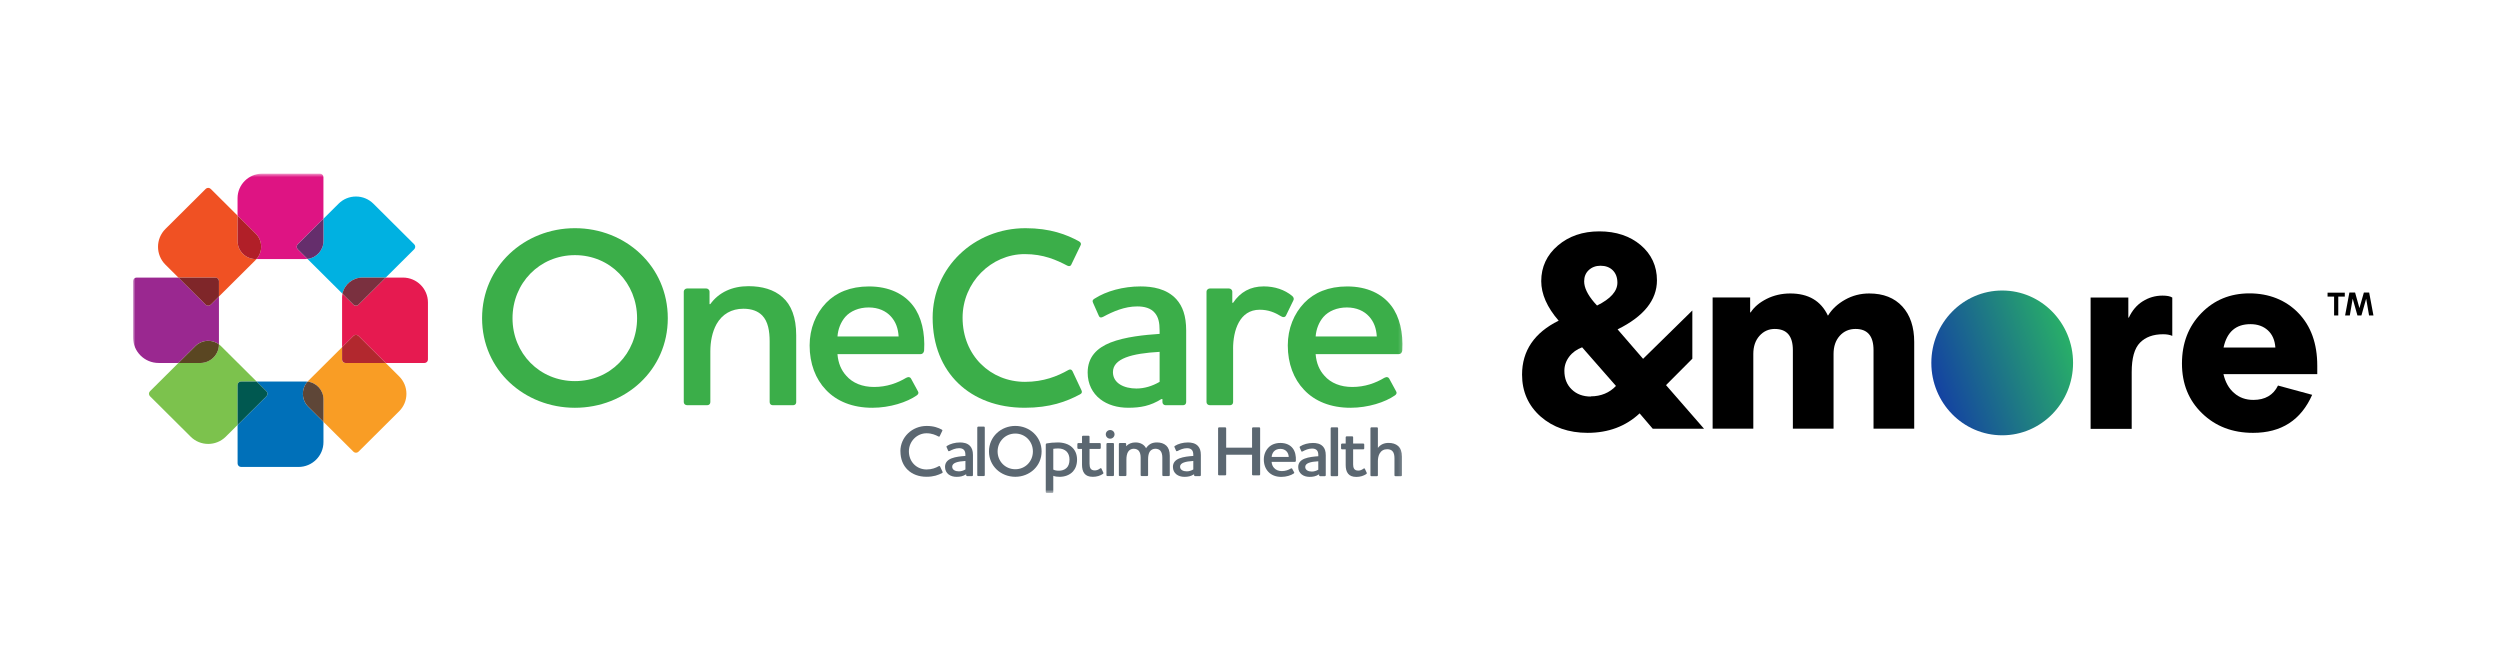 <svg fill="none" height="160" viewBox="0 0 600 160" width="600" xmlns="http://www.w3.org/2000/svg" xmlns:xlink="http://www.w3.org/1999/xlink"><linearGradient id="a" gradientUnits="userSpaceOnUse" x1="463.52" x2="504.652" y1="104.471" y2="90.116"><stop offset="0" stop-color="#13a"/><stop offset="1" stop-color="#2bbe60"/></linearGradient><clipPath id="b"><path d="m0 0h600v160h-600z"/></clipPath><mask id="c" height="78" maskUnits="userSpaceOnUse" width="306" x="31" y="41"><path d="m336.807 41.675h-304.868v76.644h304.868z" fill="#fff"/></mask><g clip-path="url(#b)"><g mask="url(#c)"><path d="m137.985 97.867c-12.132 0-22.287-9.051-22.287-21.488s10.155-21.614 22.287-21.614c12.131 0 22.286 9.114 22.286 21.614s-10.212 21.488-22.286 21.488zm0-36.633c-8.482 0-14.98 6.708-14.98 15.144s6.498 15.088 14.98 15.088c8.481 0 14.916-6.652 14.916-15.088s-6.435-15.144-14.916-15.144z" fill="#3bae49"/><path d="m191.096 96.51c0 .433-.31.741-.746.741h-4.894c-.429 0-.739-.308-.739-.741v-14.529c0-2.525-.372-4.805-1.793-6.281-.992-.986-2.413-1.602-4.516-1.602-2.848 0-5.077 1.294-6.441 3.693-1.055 1.909-1.484 4.253-1.484 6.526v12.192c0 .433-.31.741-.746.741h-4.831c-.435 0-.802-.308-.802-.741v-26.538c0-.371.373-.741.802-.741h4.579c.436 0 .802.371.802.741v3.021h.183c2.04-2.833 5.261-4.309 9.163-4.309 3.221 0 6.126.798 8.172 2.644 2.103 1.847 3.284 4.862 3.284 9.114v16.068z" fill="#3bae49"/><path d="m217.525 90.662c.556-.308.928-.126 1.111.182l1.674 3.078c.246.371.063.741-.31.986-2.292 1.602-6.378 2.958-10.647 2.958-4.705 0-8.545-1.539-11.14-4.309-2.476-2.588-3.903-6.281-3.903-10.653 0-4.064 1.484-7.638 3.96-10.22 2.355-2.462 5.822-3.938 10.275-3.938 4.831 0 8.418 1.784 10.584 4.617 2.04 2.651 2.911 6.526 2.659 10.772-.064.496-.373.861-.866.861h-19.93c.183 2.217.928 3.882 2.103 5.17 1.547 1.784 3.902 2.707 6.687 2.707 3.038 0 5.577-.923 7.737-2.217m-1.851-9.906c-.12-1.972-.682-3.511-1.857-4.805-1.174-1.294-2.974-2.155-5.323-2.155-2.35 0-4.396.861-5.633 2.28-1.055 1.231-1.731 2.896-1.857 4.68z" fill="#3bae49"/><path d="m223.834 76.253c0-12.004 9.902-21.488 22.286-21.488 5.943 0 9.902 1.539 12.814 3.141.499.245.619.678.372 1.043l-2.166 4.497c-.189.49-.619.49-.991.308-2.602-1.357-5.697-2.77-10.212-2.77-8.046 0-14.917 6.771-14.917 15.27 0 9.114 6.745 15.389 14.98 15.389 4.452 0 7.799-1.357 10.395-2.833.436-.245.745-.182.992.245l2.166 4.617c.189.427.126.741-.373.986-3.221 1.721-7.18 3.204-13.249 3.204-13.06 0-22.097-8.436-22.097-21.614" fill="#3bae49"/><path d="m264.813 76.008c-.555.308-.928.245-1.111-.245l-1.364-3.078c-.183-.433-.183-.678.309-.986 2.848-1.847 6.934-2.958 11.077-2.958 2.785 0 6.252.496 8.608 3.078 1.484 1.665 2.349 3.938 2.349 7.512v17.179c0 .433-.309.741-.745.741h-4.212c-.373 0-.739-.308-.739-.741v-.741h-.247c-2.658 1.658-5.014 2.092-7.982 2.092-2.539 0-4.951-.678-6.745-2.092-1.793-1.419-2.974-3.574-2.974-6.344 0-3.756 2.229-5.911 5.45-7.205 3.587-1.413 8.298-1.847 11.822-2.092v-.741c0-2.029-.31-3.266-1.112-4.246-.991-1.231-2.601-1.602-4.269-1.602-3.031 0-5.816 1.231-8.108 2.462m13.489 15.647v-7.205c-6.688.371-11.203 1.602-11.203 4.862 0 2.707 2.722 3.938 5.633 3.938 1.857 0 3.776-.553 5.57-1.602" fill="#3bae49"/><path d="m295.947 83.703v12.808c0 .433-.309.741-.745.741h-4.831c-.436 0-.808-.308-.808-.741v-26.538c0-.371.372-.741.808-.741h4.579c.435 0 .802.371.802.741v2.707h.183c1.736-2.588 4.149-3.945 7.363-3.945 2.665 0 5.015.804 6.814 2.28.373.308.493.741.31 1.049l-1.794 3.693c-.183.371-.619.496-1.111.182-1.611-.986-3.158-1.602-5.198-1.602-4.831 0-6.378 4.987-6.378 9.359" fill="#3bae49"/><path d="m332.285 90.662c.556-.308.928-.126 1.112.182l1.673 3.078c.246.371.063.741-.309.986-2.293 1.602-6.379 2.958-10.648 2.958-4.705 0-8.544-1.539-11.14-4.309-2.475-2.588-3.903-6.281-3.903-10.653 0-4.064 1.484-7.638 3.96-10.22 2.356-2.462 5.823-3.938 10.275-3.938 4.831 0 8.418 1.784 10.584 4.617 2.04 2.651 2.911 6.526 2.659 10.772-.063.496-.373.861-.865.861h-19.931c.183 2.217.928 3.882 2.103 5.17 1.547 1.784 3.903 2.707 6.688 2.707 3.037 0 5.576-.923 7.736-2.217m-1.851-9.906c-.12-1.972-.682-3.511-1.856-4.805-1.175-1.294-2.975-2.155-5.324-2.155s-4.395.861-5.633 2.28c-1.055 1.231-1.731 2.896-1.857 4.68z" fill="#3bae49"/><g fill="#5b6771"><path d="m216.091 108.313c0-3.398 2.804-6.087 6.316-6.087 1.686 0 2.803.434 3.631.886.139.069.177.195.107.295l-.612 1.275c-.057.139-.177.139-.278.088-.739-.383-1.617-.785-2.893-.785-2.279 0-4.225 1.922-4.225 4.328 0 2.582 1.914 4.359 4.244 4.359 1.263 0 2.211-.383 2.943-.804.126-.069.215-.05.284.069l.613 1.307c.05.119.038.207-.107.276-.91.49-2.034.905-3.752.905-3.7 0-6.258-2.393-6.258-6.125"/><path d="m227.876 108.244c-.158.088-.266.069-.316-.069l-.385-.873c-.051-.12-.051-.195.088-.277.808-.521 1.964-.835 3.139-.835.789 0 1.774.138 2.437.873.417.471.67 1.118.67 2.129v4.868c0 .12-.089.208-.215.208h-1.194c-.101 0-.208-.088-.208-.208v-.207h-.069c-.752.471-1.421.591-2.261.591-.72 0-1.402-.195-1.914-.591-.511-.402-.84-1.011-.84-1.796 0-1.062.632-1.671 1.541-2.042 1.017-.402 2.349-.521 3.347-.59v-.207c0-.572-.088-.924-.316-1.2-.277-.352-.732-.452-1.206-.452-.859 0-1.648.351-2.298.697m3.827 4.409v-2.041c-1.895.107-3.177.452-3.177 1.375 0 .767.77 1.119 1.598 1.119.53 0 1.067-.158 1.579-.453z"/><path d="m234.772 102.383h1.364c.126 0 .214.107.214.227v11.438c0 .119-.088.207-.214.207h-1.364c-.12 0-.228-.088-.228-.207v-11.438c0-.12.108-.227.228-.227z"/><path d="m243.67 114.431c-3.436 0-6.315-2.563-6.315-6.087 0-3.523 2.873-6.124 6.315-6.124s6.315 2.582 6.315 6.124c0 3.543-2.892 6.087-6.315 6.087zm0-10.377c-2.4 0-4.244 1.904-4.244 4.29 0 2.387 1.844 4.272 4.244 4.272s4.225-1.885 4.225-4.272c0-2.386-1.825-4.29-4.225-4.29z"/><path d="m253.812 106.184c1.421 0 2.665.383 3.505 1.187.72.678 1.175 1.658 1.175 2.927s-.386 2.198-.985 2.864c-.828.905-2.053 1.275-3.177 1.275-.613 0-1.067-.056-1.541-.245v3.926c0 .107-.088.207-.208.207h-1.371c-.12 0-.227-.1-.227-.207v-11.438c0-.119.069-.226.246-.264.67-.138 1.648-.226 2.577-.226m-1.017 6.514c.404.194.808.263 1.364.263.613 0 1.301-.157 1.825-.665.442-.402.701-1.081.701-2.004 0-.823-.246-1.464-.682-1.922-.492-.49-1.193-.748-2.014-.748-.386 0-.828.032-1.194.088z"/><path d="m261.491 111.309c0 .452.07.823.209 1.081.196.333.511.508 1.036.508.404 0 .827-.119 1.282-.471.138-.1.258-.088.334.038l.455.98c.05.1.019.207-.088.276-.632.452-1.51.716-2.438.716-.985 0-1.617-.295-1.996-.766-.454-.54-.6-1.325-.6-2.129v-3.801h-.89c-.12 0-.227-.106-.227-.213v-.993c0-.106.107-.207.227-.207h.89v-1.551c0-.101.108-.208.228-.208h1.37c.101 0 .208.107.208.208v1.551h2.489c.101 0 .208.101.208.207v.993c0 .107-.107.213-.208.213h-2.489v3.574z"/><path d="m265.388 104.236c0-.571.474-1.03 1.055-1.03s1.048.453 1.048 1.03c0 .578-.474 1.049-1.048 1.049-.575 0-1.055-.452-1.055-1.049zm.385 2.086h1.364c.127 0 .215.107.215.207v7.519c0 .119-.088.207-.215.207h-1.364c-.12 0-.227-.088-.227-.207v-7.519c0-.1.107-.207.227-.207z"/><path d="m270.333 114.048c0 .119-.089.207-.209.207h-1.37c-.12 0-.227-.088-.227-.207v-7.519c0-.107.107-.213.227-.213h1.301c.12 0 .227.106.227.213v.54h.051c.511-.59 1.301-.885 2.16-.885.593 0 1.155.119 1.648.414.404.245.72.578.909.98.228-.352.562-.747 1.049-1.03.454-.264.997-.364 1.597-.364.828 0 1.63.226 2.211.766.524.49.84 1.275.84 2.425v4.673c0 .119-.089.207-.209.207h-1.351c-.12 0-.228-.088-.228-.207v-4.221c0-.679-.139-1.256-.454-1.64-.266-.295-.67-.49-1.225-.49-.556 0-1.068.264-1.352.717-.278.452-.385 1.08-.385 1.834v3.8c0 .119-.089.207-.209.207h-1.351c-.12 0-.227-.088-.227-.207v-4.221c0-.679-.139-1.256-.455-1.64-.265-.295-.669-.49-1.225-.49s-1.067.277-1.352.767c-.265.452-.385 1.08-.385 1.846v3.732z"/><path d="m282.572 108.244c-.158.088-.266.069-.316-.069l-.385-.873c-.051-.12-.051-.195.088-.277.808-.521 1.964-.835 3.139-.835.789 0 1.774.138 2.437.873.417.471.67 1.118.67 2.129v4.868c0 .12-.089.208-.215.208h-1.193c-.101 0-.209-.088-.209-.208v-.207h-.069c-.752.471-1.421.591-2.261.591-.72 0-1.402-.195-1.914-.591-.511-.402-.84-1.011-.84-1.796 0-1.062.632-1.671 1.541-2.042 1.017-.402 2.35-.521 3.347-.59v-.207c0-.572-.088-.924-.315-1.2-.278-.352-.733-.452-1.207-.452-.858 0-1.648.351-2.298.697m3.82 4.409v-2.041c-1.894.107-3.176.452-3.176 1.375 0 .767.77 1.119 1.598 1.119.53 0 1.067-.158 1.578-.453z"/><path d="m302.225 102.559c.12 0 .208.101.208.22v11.099c0 .12-.088.201-.208.201h-1.503c-.12 0-.228-.081-.228-.201v-4.736h-6.214v4.736c0 .12-.101.201-.208.201h-1.522c-.101 0-.209-.081-.209-.201v-11.099c0-.119.101-.22.209-.22h1.522c.101 0 .208.101.208.22v4.667h6.214v-4.667c0-.119.101-.22.228-.22z"/><path d="m309.815 112.446c.158-.088.259-.038.31.05l.467.861c.07.1.019.207-.088.276-.638.446-1.781.823-2.981.823-1.314 0-2.387-.433-3.113-1.206-.689-.722-1.093-1.759-1.093-2.977 0-1.137.417-2.136 1.112-2.858.656-.691 1.629-1.106 2.873-1.106 1.352 0 2.356.496 2.962 1.294.575.741.815 1.828.745 3.015-.019.138-.101.239-.246.239h-5.577c.051.622.259 1.087.588 1.445.436.502 1.092.76 1.869.76.846 0 1.56-.258 2.166-.622m-.511-2.764c-.032-.553-.19-.98-.518-1.344-.329-.364-.834-.603-1.491-.603-.656 0-1.231.239-1.572.634-.297.346-.486.811-.518 1.307h4.105z"/><path d="m312.62 108.344c-.158.088-.259.07-.31-.069l-.379-.86c-.05-.12-.05-.189.089-.277.795-.515 1.938-.829 3.1-.829.784 0 1.75.138 2.407.861.416.465.656 1.099.656 2.098v4.805c0 .119-.088.207-.208.207h-1.175c-.101 0-.208-.088-.208-.207v-.207h-.07c-.745.465-1.402.584-2.229.584-.707 0-1.383-.189-1.888-.584-.505-.396-.834-.999-.834-1.772 0-1.049.625-1.652 1.522-2.016 1.004-.396 2.318-.515 3.303-.584v-.207c0-.572-.088-.911-.309-1.188-.278-.345-.727-.446-1.194-.446-.846 0-1.629.346-2.267.691m3.764 4.378v-2.016c-1.869.101-3.133.446-3.133 1.363 0 .76.765 1.106 1.573 1.106.518 0 1.055-.157 1.56-.446"/><path d="m319.585 102.559h1.352c.12 0 .208.101.208.226v11.294c0 .12-.088.208-.208.208h-1.352c-.12 0-.227-.088-.227-.208v-11.294c0-.119.101-.226.227-.226z"/><path d="m324.745 111.378c0 .446.069.811.208 1.068.19.327.499.496 1.023.496.398 0 .815-.119 1.263-.464.139-.101.259-.088.329.031l.448.967c.05.101.019.208-.088.277-.626.446-1.491.709-2.407.709-.972 0-1.591-.295-1.97-.76-.448-.534-.587-1.306-.587-2.098v-3.756h-.884c-.12 0-.228-.1-.228-.207v-.98c0-.1.101-.207.228-.207h.884v-1.533c0-.1.101-.207.227-.207h1.352c.101 0 .208.1.208.207v1.533h2.457c.101 0 .208.1.208.207v.98c0 .1-.101.207-.208.207h-2.457v3.53z"/><path d="m330.694 107.503c.574-.792 1.471-1.206 2.564-1.206.896 0 1.711.226 2.286.741.587.515.916 1.363.916 2.55v4.491c0 .12-.102.208-.209.208h-1.351c-.12 0-.228-.088-.228-.208v-4.064c0-.703-.101-1.344-.499-1.759-.277-.276-.675-.445-1.263-.445-.795 0-1.421.364-1.799 1.03-.297.534-.417 1.187-.417 1.828v3.41c0 .12-.089.208-.209.208h-1.351c-.12 0-.228-.088-.228-.208v-11.294c0-.119.102-.226.228-.226h1.351c.12 0 .209.101.209.226z"/></g><path d="m61.558 62.17h11.721c.171 0 .341-.013.505-.031l-2.33-2.318c-.328-.327-.328-.861 0-1.187l6.17-6.137v-9.981c0-.465-.379-.842-.846-.842h-13.837c-3.271 0-5.93 2.644-5.93 5.898v4.177l4.357 4.334c1.68 1.671 1.737 4.34.183 6.087" fill="#de1483"/><path d="m73.809 91.592c-.158-.019-.316-.025-.474-.025h-11.753l2.362 2.349c.328.327.328.861 0 1.187l-6.921 6.891v9.234c0 .464.379.841.84.841h13.774c3.303 0 5.993-2.676 5.993-5.961v-4.861l-3.644-3.625c-1.661-1.652-1.711-4.303-.177-6.024" fill="#0070b9"/><path d="m96.708 66.618h-4.13l-6.549 6.514c-.164.163-.379.245-.594.245s-.436-.082-.594-.245l-2.64-2.626c-.063.314-.101.641-.101.974v11.853l2.741-2.726c.158-.157.373-.245.594-.245s.436.088.594.245l6.549 6.514h9.283c.468 0 .847-.377.847-.842v-13.693c0-3.291-2.691-5.967-6-5.967z" fill="#e61a50"/><path d="m52.546 82.648v-11.489l-1.983 1.972c-.158.157-.373.245-.594.245s-.436-.088-.594-.245l-6.549-6.514h-10.041c-.467 0-.846.377-.846.842v13.561c0 3.361 2.747 6.093 6.126 6.093h4.755l4.099-4.077c1.535-1.526 3.941-1.652 5.627-.396" fill="#9a2890"/><path d="m73.79 62.139 8.406 8.36c.455-2.211 2.425-3.882 4.787-3.882h5.595l6.833-6.796c.328-.327.328-.861 0-1.187l-9.801-9.749c-1.118-1.105-2.595-1.721-4.174-1.721s-3.057.609-4.174 1.721l-3.631 3.612v5.352c0 2.211-1.68 4.039-3.84 4.29z" fill="#00b1e1"/><path d="m71.46 59.821 2.33 2.318c2.16-.251 3.84-2.079 3.84-4.29v-5.352l-6.17 6.137c-.328.327-.328.861 0 1.187z" fill="#652e6c"/><path d="m82.196 70.506 2.64 2.626c.164.163.379.245.594.245.215 0 .436-.082.594-.245l6.549-6.514h-5.595c-2.356 0-4.332 1.671-4.787 3.882" fill="#7a303f"/><path d="m57.863 91.561h3.72l-8.57-8.524c-.145-.144-.303-.276-.467-.396v.013c0 2.456-2.008 4.453-4.478 4.453h-5.242l-6.833 6.796c-.328.327-.328.861 0 1.187l9.77 9.717c1.156 1.156 2.684 1.734 4.206 1.734s3.05-.578 4.212-1.734l2.842-2.827v-9.585c0-.465.379-.842.846-.842" fill="#7cc24d"/><path d="m63.945 93.91-2.362-2.349h-3.72c-.467 0-.846.377-.846.842v9.585l6.928-6.891c.328-.327.328-.861 0-1.187z" fill="#005850"/><path d="m52.546 82.66v-.013c-1.686-1.263-4.092-1.131-5.627.396l-4.099 4.077h5.242c2.469 0 4.484-1.998 4.484-4.46z" fill="#5a4622"/><path d="m82.095 86.278v-2.946l-8.109 8.065c-.063.063-.12.132-.177.195 2.141.233 3.814 2.048 3.814 4.24v5.408l7.212 7.173c.158.158.373.245.594.245.221 0 .436-.087.6-.245l9.77-9.717c1.124-1.118 1.743-2.6 1.743-4.183 0-1.583-.619-3.065-1.743-4.183l-3.227-3.21h-9.637c-.467 0-.846-.377-.846-.842" fill="#f99d25"/><path d="m73.809 91.592c-1.541 1.721-1.484 4.372.177 6.024l3.644 3.624v-5.408c0-2.192-1.673-4.007-3.821-4.24z" fill="#5e4637"/><path d="m85.436 80.355c-.227 0-.436.088-.594.245l-2.741 2.726v2.952c0 .465.379.842.84.842h9.637l-6.549-6.514c-.158-.157-.373-.245-.594-.245" fill="#b2282e"/><path d="m52.546 67.459v3.7l8.829-8.781c.063-.063.12-.132.183-.201h-.196c-2.393 0-4.345-1.935-4.345-4.322v-6.105l-6.454-6.42c-.158-.157-.373-.245-.594-.245-.221 0-.436.088-.594.245l-9.669 9.617c-2.374 2.362-2.374 6.212 0 8.574l3.12 3.103h8.886c.467 0 .846.377.846.842" fill="#f05123"/><path d="m61.362 62.17h.196c1.554-1.746 1.49-4.416-.183-6.087l-4.357-4.334v6.105c0 2.381 1.945 4.322 4.345 4.322" fill="#b11f28"/><path d="m49.969 73.376c.227 0 .436-.088.594-.245l1.983-1.972v-3.7c0-.465-.379-.842-.846-.842h-8.886l6.549 6.514c.158.157.373.245.594.245" fill="#7f2629"/></g><path d="m501.745 102.905v-31.494h9.054v4.821h.122c.783-1.688 1.885-3.01 3.328-3.915 1.444-.905 3.01-1.37 4.748-1.37 1.076 0 1.859.147 2.349.465v9.201c-.612-.269-1.346-.392-2.202-.392-2.399 0-4.234.685-5.555 2.031-1.322 1.346-1.983 3.695-1.983 7.048v13.631h-9.837z" fill="#000"/><path d="m546.722 92.529 8.198 2.227c-2.692 6.093-7.415 9.128-14.193 9.128-4.894 0-8.981-1.542-12.211-4.674-3.23-3.108-4.845-7.097-4.845-11.966 0-4.87 1.541-8.883 4.625-12.064 3.083-3.181 6.949-4.772 11.574-4.772s8.688 1.566 11.722 4.698c3.034 3.132 4.552 7.341 4.552 12.652v2.031h-22.514c.441 1.909 1.273 3.426 2.545 4.527 1.248 1.101 2.79 1.664 4.625 1.664 2.815 0 4.797-1.15 5.922-3.45zm-6.631-14.732c-3.475 0-5.629 1.86-6.436 5.604h12.431c-.122-1.786-.734-3.157-1.811-4.136-1.077-.979-2.471-1.468-4.16-1.468z" fill="#000"/><path d="m480.528 104.471c9.392 0 17.007-7.779 17.007-17.374s-7.615-17.374-17.007-17.374c-9.393 0-17.008 7.779-17.008 17.374s7.615 17.374 17.008 17.374z" fill="url(#a)"/><g fill="#000"><path d="m394.341 86.118-6.118-7.072c6.265-3.083 9.446-7.023 9.446-11.771 0-3.401-1.321-6.265-3.891-8.443-2.569-2.178-5.922-3.304-9.935-3.304s-7.317 1.15-9.96 3.401c-2.642 2.251-3.988 5.139-3.988 8.54 0 3.083 1.395 6.289 4.184 9.495-5.824 2.863-8.785 7.219-8.785 12.945 0 4.062 1.493 7.439 4.454 10.058 2.961 2.594 6.754 3.916 11.281 3.916 4.968 0 9.152-1.566 12.48-4.674l3.157 3.695h12.309l-9.128-10.474 6.314-6.338v-11.575l-11.795 11.575zm-12.529 9.054c-1.884 0-3.426-.563-4.6-1.713-1.175-1.126-1.762-2.618-1.762-4.478 0-1.224.391-2.374 1.174-3.401.759-1.003 1.811-1.738 3.084-2.227l8.124 9.274c-1.542 1.64-3.622 2.496-6.044 2.496zm1.493-21.828-.71-.783c-1.59-1.86-2.398-3.548-2.398-5.041 0-1.101.367-2.007 1.101-2.692s1.689-1.052 2.814-1.052c1.224 0 2.227.367 2.961 1.101.734.734 1.102 1.738 1.102 2.961 0 2.056-1.64 3.891-4.87 5.481z"/><path d="m456.571 73.564c-1.909-2.08-4.552-3.132-7.953-3.132-2.08 0-4.013.489-5.8 1.493-1.786 1.003-3.156 2.276-4.111 3.842-1.688-3.573-4.698-5.335-9.054-5.335-2.031 0-3.94.44-5.653 1.297-1.737.881-3.01 1.958-3.842 3.255h-.122v-3.597h-9.005v31.494h9.763v-17.937c0-1.786.49-3.23 1.469-4.331s2.202-1.664 3.67-1.664c2.912 0 4.356 1.688 4.356 5.09v18.842h9.764v-17.937c0-1.786.49-3.23 1.468-4.331.979-1.101 2.252-1.664 3.818-1.664 2.863 0 4.307 1.688 4.307 5.09v18.842h9.764v-20.8c0-3.597-.955-6.46-2.863-8.54z"/><path d="m558.615 70.236h4.136v.954h-1.566v4.527h-1.003v-4.527h-1.567z"/><path d="m562.824 75.718 1.028-5.506h1.37l1.028 3.695h.024l1.053-3.695h1.272l1.028 5.506h-1.052l-.686-3.989h-.024l-1.126 3.989h-.954l-1.126-3.989h-.024l-.685 3.989h-1.102z"/></g></g></svg>